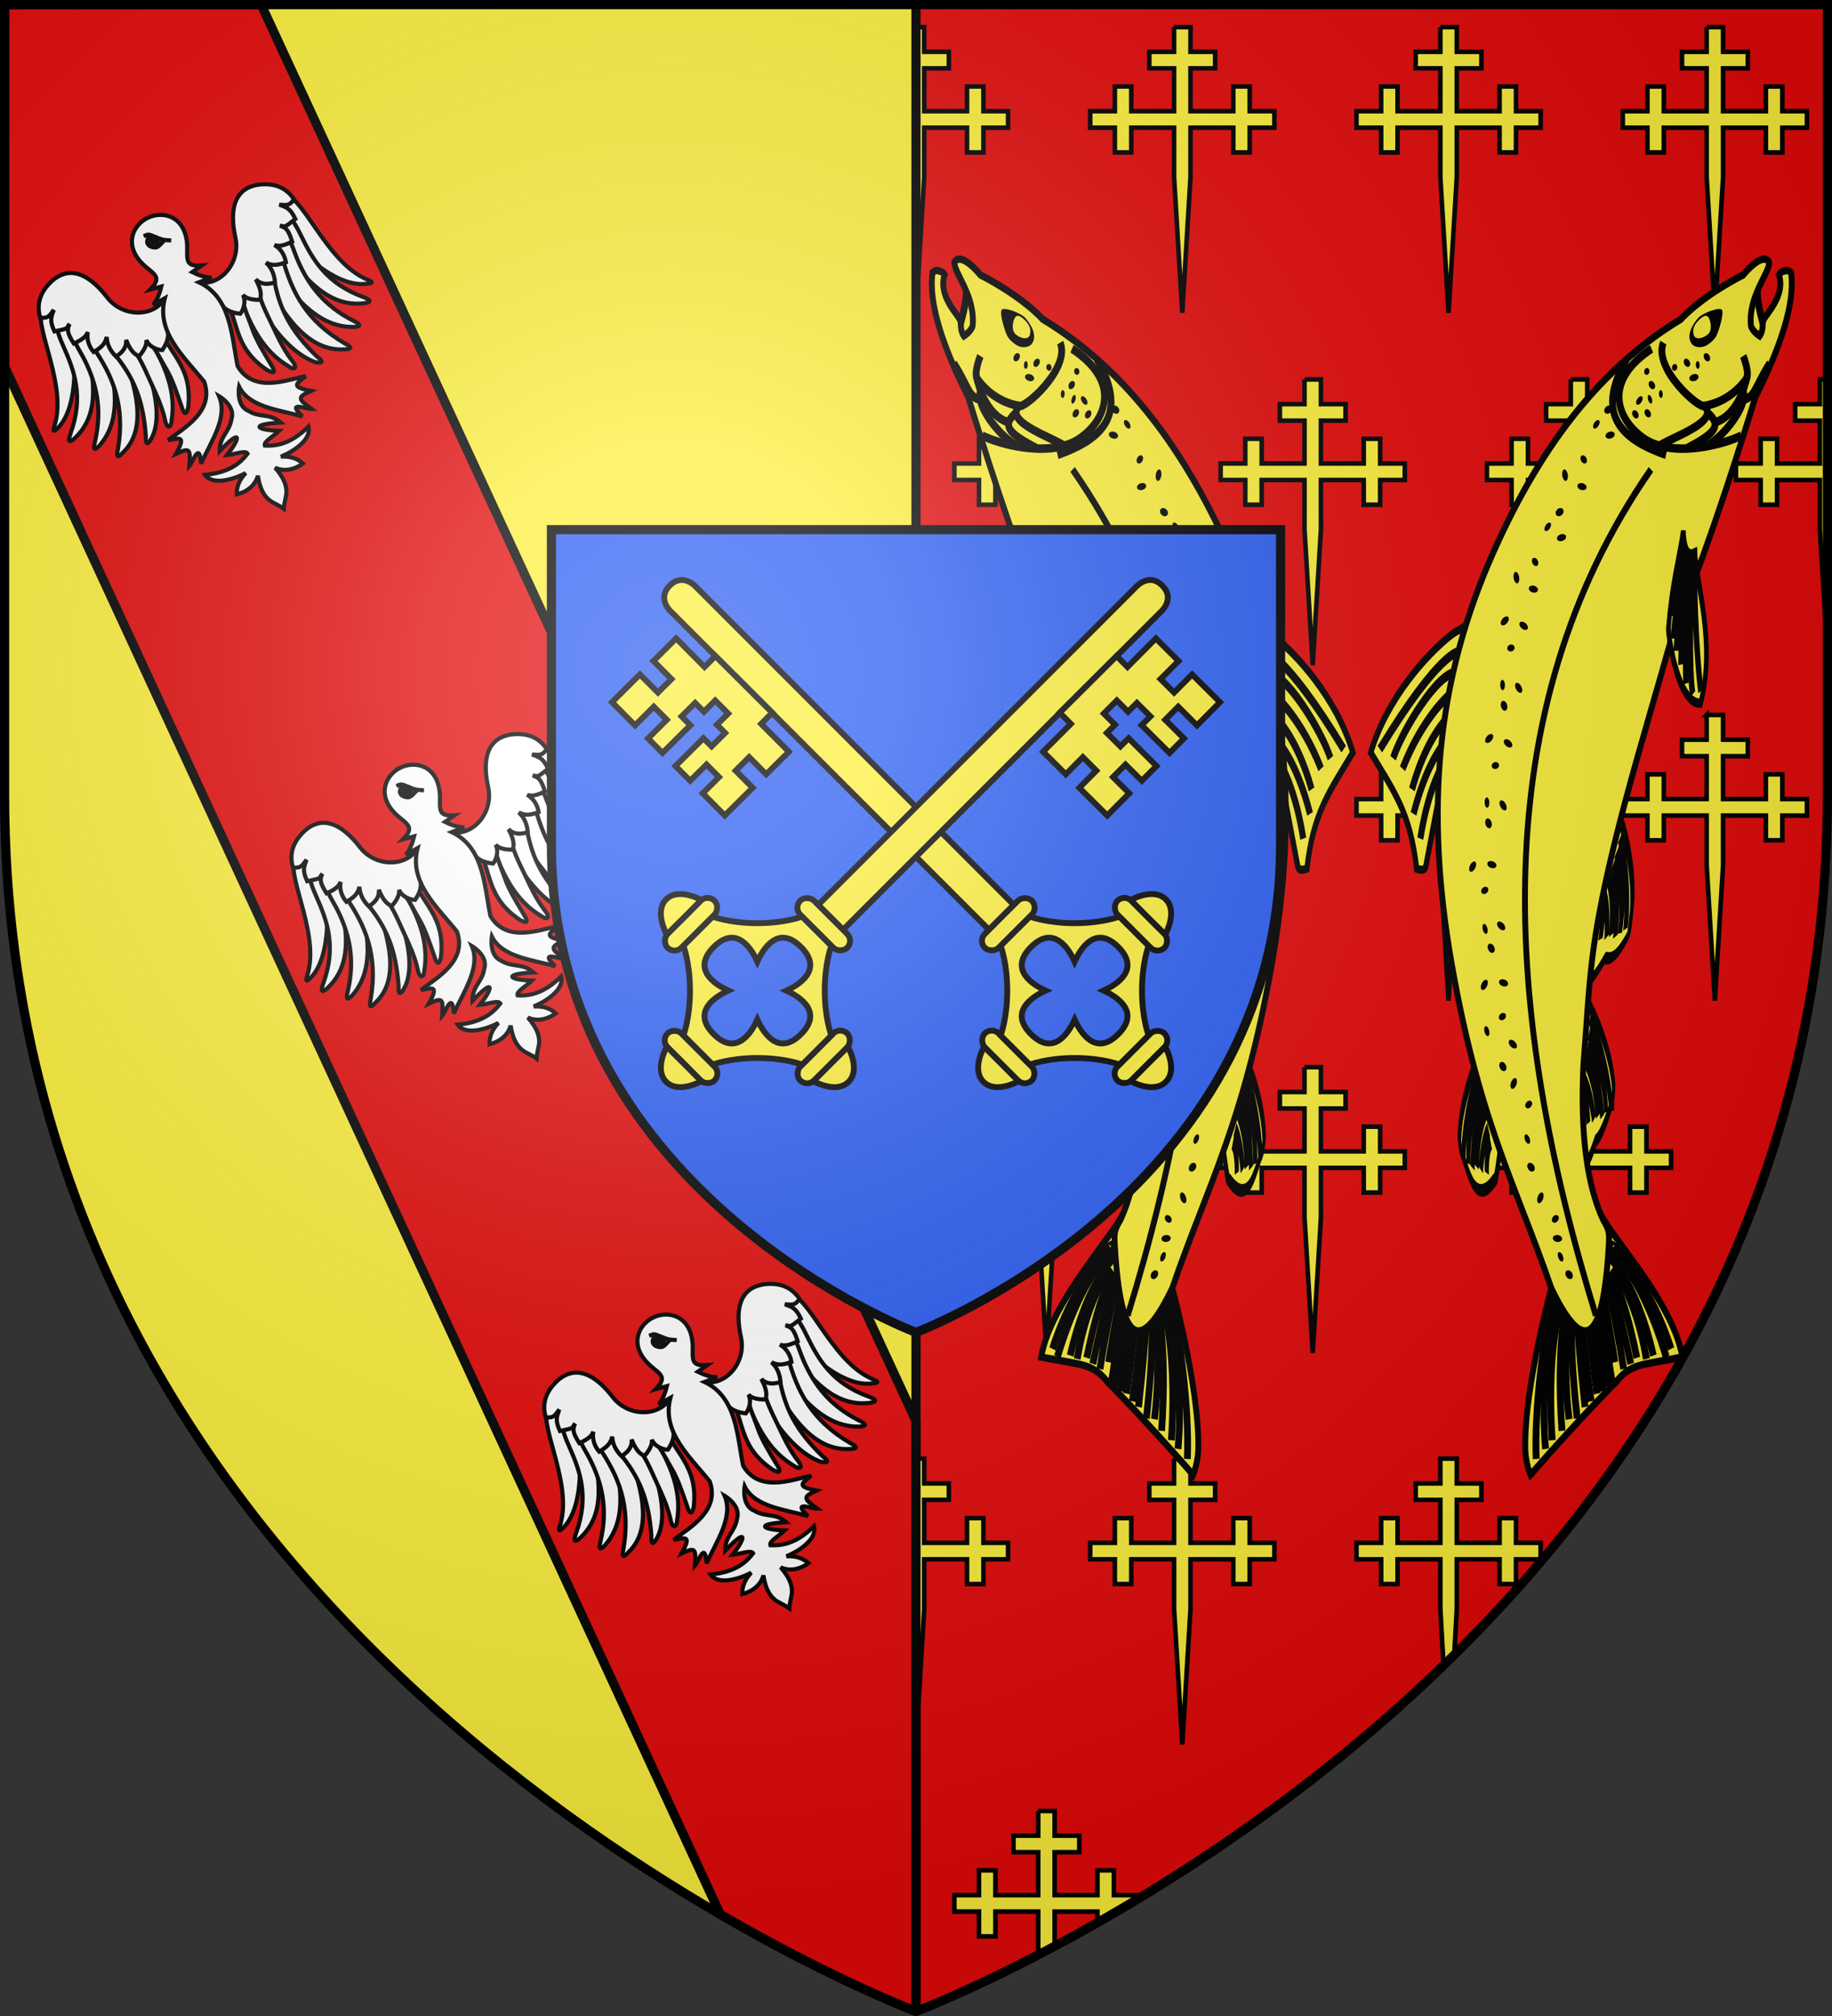 <svg xmlns="http://www.w3.org/2000/svg" xmlns:xlink="http://www.w3.org/1999/xlink" width="600" height="660" version="1.0"><rect width="100%" height="100%" fill="#333333" stroke="none"/><defs><radialGradient id="a" cx="-80" cy="-80" r="405" gradientUnits="userSpaceOnUse"><stop offset="0" style="stop-color:#fff;stop-opacity:.31"/><stop offset=".19" style="stop-color:#fff;stop-opacity:.25"/><stop offset=".6" style="stop-color:#6b6b6b;stop-opacity:.125"/><stop offset="1" style="stop-color:#000;stop-opacity:.125"/></radialGradient><path id="b" d="M-298.5-298.5h597V-40C298.5 246.31 0 358.5 0 358.5S-298.5 246.31-298.5-40v-258.5z"/></defs><g transform="translate(300 300)"><use xlink:href="#b" width="600" height="660" style="fill:#e20909"/><path d="M-298.5-298.5H0v657S-298.5 246.31-298.5-40v-258.5z" style="fill:#fcef3c"/><path d="M-298.5-298.5v118.469L-64.094 326.75C-26.689 348.458 0 358.5 0 358.5V165.187L-214.469-298.5H-298.5z" style="fill:#e20909;fill-opacity:1;fill-rule:nonzero;stroke:#000;stroke-width:3;stroke-linecap:butt;stroke-linejoin:round;stroke-miterlimit:4;stroke-dasharray:none;stroke-dashoffset:0;stroke-opacity:1"/><path d="M0-291.125v93.531l2.69-44.344v-16.25h14.018v8.094h5.38v-8.094h8.069v-5.406h-8.07v-8.094h-5.379v8.094H2.69v-14.031h8.069v-5.406h-8.07v-8.094H0zm84.522 0v8.094H76.42v5.406h8.1v14.031H70.504v-8.094h-5.38v8.094h-8.068v5.406h8.069v8.094h5.38v-8.094h14.018v16.25l2.69 44.344 2.69-44.344v-16.25h14.018v8.094h5.38v-8.094h8.068v-5.406H109.3v-8.094h-5.38v8.094H89.902v-14.031h8.07v-5.406H89.9v-8.094h-5.38zm87.211 0v8.094h-8.07v5.406h8.07v14.031h-14.018v-8.094h-5.38v8.094h-8.069v5.406h8.07v8.094h5.379v-8.094h14.018v16.25l2.69 44.344 2.69-44.344v-16.25h14.018v8.094h5.38v-8.094h8.069v-5.406h-8.07v-8.094h-5.379v8.094h-14.018v-14.031h8.069v-5.406h-8.07v-8.094h-5.379zm87.212 0v8.094h-8.07v5.406h8.07v14.031h-14.019v-8.094h-5.38v8.094h-8.068v5.406h8.069v8.094h5.38v-8.094h14.018v16.25l2.69 44.344 2.69-44.344v-16.25h14.018v8.094h5.38v-8.094h8.068v-5.406h-8.069v-8.094h-5.38v8.094h-14.018v-14.031h8.101v-5.406h-8.1v-8.094h-5.38zM40.03-175.781v8.094h-8.101v5.406h8.1v14.031H26.013v-8.094h-5.38v8.094h-8.07v5.406h8.07v8.094h5.38v-8.094H40.03v16.25l2.69 44.344 2.69-44.344v-16.25h14.018v8.094h5.38v-8.094h8.069v-5.406h-8.07v-8.094h-5.38v8.094H45.41v-14.031h8.07v-5.406h-8.07v-8.094h-5.38zm87.211 0v8.094h-8.069v5.406h8.07v14.031h-14.019v-8.094h-5.38v8.094h-8.069v5.406h8.07v8.094h5.38l-.001-8.094h14.018v16.25l2.69 44.344 2.69-44.344v-16.25h14.018v8.094h5.38v-8.094h8.07v-5.406h-8.07v-8.094h-5.38v8.094h-14.018v-14.031h8.07v-5.406h-8.07v-8.094h-5.38zm87.212 0v8.094h-8.07v5.406h8.07v14.031h-14.018v-8.094h-5.38v8.094h-8.07v5.406h8.07v8.094h5.38v-8.094h14.018v16.25l2.69 44.344 2.69-44.344v-16.25h14.018v8.094h5.38v-8.094h8.069v-5.406h-8.07v-8.094h-5.38v8.094h-14.018v-14.031h8.07v-5.406h-8.07v-8.094h-5.38zm81.579 0v8.094h-8.101v5.406h8.1v14.031h-14.018v-8.094h-5.38v8.094h-8.1v5.406h8.1v8.094h5.38v-8.094h14.019v16.25l2.468 40.688v-89.875h-2.468zM0-65.937v93.53L2.69-16.75V-33h14.018v8.094h5.38V-33h8.069v-5.406h-8.07V-46.5h-5.379v8.094H2.69v-14.032h8.069v-5.406h-8.07v-8.093H0zm84.522 0v8.093H76.42v5.407h8.1v14.03H70.504V-46.5h-5.38v8.094h-8.068V-33h8.069v8.094h5.38V-33h14.018v16.25l2.69 44.344 2.69-44.344V-33h14.018v8.094h5.38V-33h8.068v-5.406H109.3V-46.5h-5.38v8.094H89.902v-14.032h8.07v-5.406H89.9v-8.093h-5.38zm87.211 0v8.093h-8.07v5.407h8.07v14.03h-14.018V-46.5h-5.38v8.094h-8.069V-33h8.07v8.094h5.379V-33h14.018v16.25l2.69 44.344 2.69-44.344V-33h14.018v8.094h5.38V-33h8.069v-5.406h-8.07V-46.5h-5.379v8.094h-14.018v-14.032h8.069v-5.406h-8.07v-8.093h-5.379zm87.212 0v8.093h-8.07v5.407h8.07v14.03h-14.019V-46.5h-5.38v8.094h-8.068V-33h8.069v8.094h5.38V-33h14.018v16.25l2.69 44.344 2.69-44.344V-33h14.018v8.094h5.38V-33h8.068v-5.406h-8.069V-46.5h-5.38v8.094h-14.018v-14.032h8.101v-5.406h-8.1v-8.093h-5.38zM40.03 49.374V57.5h-8.101v5.406h8.1v14.032H26.013v-8.094h-5.38v8.094h-8.07v5.406h8.07v8.094h5.38v-8.094H40.03v16.25l2.69 44.344 2.69-44.344v-16.25h14.018v8.094h5.38v-8.094h8.069v-5.406h-8.07v-8.094h-5.38v8.094H45.41V62.906h8.07V57.5h-8.07v-8.125h-5.38zm87.211 0V57.5h-8.069v5.406h8.07v14.032h-14.019v-8.094h-5.38v8.094h-8.069v5.406h8.07v8.094h5.38l-.001-8.094h14.018v16.25l2.69 44.344 2.69-44.344v-16.25h14.018v8.094h5.38v-8.094h8.07v-5.406h-8.07v-8.094h-5.38v8.094h-14.018V62.906h8.07V57.5h-8.07v-8.125h-5.38zm87.212 0V57.5h-8.07v5.406h8.07v14.032h-14.018v-8.094h-5.38v8.094h-8.07v5.406h8.07v8.094h5.38v-8.094h14.018v16.25l2.69 44.344 2.69-44.344v-16.25h14.018v8.094h5.38v-8.094h8.069v-5.406h-8.07v-8.094h-5.38v8.094h-14.018V62.906h8.07V57.5h-8.07v-8.125h-5.38zM0 177.531v93.563l2.69-44.344V210.5h14.018v8.094h5.38V210.5h8.069v-5.406h-8.07V197h-5.379v8.094H2.69V191.03h8.069v-5.375h-8.07v-8.125H0zm84.522 0v8.125H76.42v5.375h8.1v14.063H70.504V197h-5.38v8.094h-8.068v5.406h8.069v8.094h5.38V210.5h14.018v16.25l2.69 44.344 2.69-44.344V210.5h14.018v8.094h5.38V210.5h8.068v-5.406H109.3V197h-5.38v8.094H89.902V191.03h8.07v-5.375H89.9v-8.125h-5.38zm87.211 0v8.125h-8.07v5.375h8.07v14.063h-14.018V197h-5.38v8.094h-8.069v5.406h8.07v8.094h5.379V210.5h14.018v16.25l1.044 18.49c1.174-1.13 2.344-2.46 3.513-3.61l.823-14.88V210.5h14.018v8.094h5.38V210.5h7.658c.135-.158.276-.31.41-.469v-4.937h-8.068V197h-5.38v8.094h-14.018V191.03h8.069v-5.375h-8.07v-8.125h-5.379zM40.03 292.875v8.094h-8.101v5.406h8.1v14.063H26.013v-8.125h-5.38v8.125h-8.07v5.375h8.07v8.125h5.38v-8.125H40.03v14.468c1.748-.91 3.554-1.838 5.38-2.812v-11.656h14.018v3.937c4.035-2.294 10.165-6.747 14.436-9.313h-9.057v-8.125h-5.38v8.125H45.41v-14.062h8.07v-5.406h-8.07v-8.094h-5.38z" style="fill:#fcef3c;fill-opacity:1;stroke:#000;stroke-width:1.5;stroke-miterlimit:4;stroke-dasharray:none;stroke-opacity:1;display:inline"/></g><g transform="translate(300 300)"><path d="M0 358.5v-657" style="fill:none;fill-opacity:1;fill-rule:nonzero;stroke:#000;stroke-width:3;stroke-linecap:butt;stroke-linejoin:round;stroke-miterlimit:4;stroke-dasharray:none;stroke-dashoffset:0;stroke-opacity:1"/><g id="c"><path d="M-221.752-93.805c-6.114 3.637-3.768 27.309-13.276 39.63-1.318 1.79-4.062 4.068-.377 2.705 12.146-4.453 22.032-31.283 20.679-44.404-1.053 0-2.983-.072-4.045.001-1.76.69-1.222 1.379-2.981 2.068z" style="fill:#fff;fill-opacity:1;fill-rule:evenodd;stroke:#000;stroke-width:1.5;stroke-linecap:butt;stroke-linejoin:miter;stroke-miterlimit:4;stroke-dasharray:none;stroke-opacity:1" transform="rotate(-25 -55.328 -43.93) scale(.9)"/><path d="M-219.479-86.898c-1.47 2.547-1.576 6.603-1.632 9.583-.18 9.61-.922 19.47-11.03 29.627-2.35 2.378-1.957 3.022.76 2.188 16.212-5.455 15.988-25.857 21.166-37.27-.39-2.436-.165-4.802-1.744-6.343-1.047.115-2.09.11-3.139.298-1.674.877-2.707 1.04-4.38 1.917z" style="fill:#fff;fill-opacity:1;fill-rule:evenodd;stroke:#000;stroke-width:1.5;stroke-linecap:butt;stroke-linejoin:miter;stroke-miterlimit:4;stroke-dasharray:none;stroke-opacity:1" transform="rotate(-25 -55.328 -43.93) scale(.9)"/><path d="M-216.384-80.929c-.631 4.432.105 7.914.18 11.559.188 9.297-1.586 18.482-9.07 28.046-2.074 2.494-1.641 3.084.916 2.051 14.768-6.568 16.21-27.267 18.159-38.725-.58-2.323-1.606-4.54-3.26-5.899-1.002.199-2.013.28-3.01.55-1.546.986-2.37 1.431-3.915 2.418z" style="fill:#fff;fill-opacity:1;fill-rule:evenodd;stroke:#000;stroke-width:1.5;stroke-linecap:butt;stroke-linejoin:miter;stroke-miterlimit:4;stroke-dasharray:none;stroke-opacity:1" transform="rotate(-25 -55.328 -43.93) scale(.9)"/><path d="M-211.523-73c2.195 13.093 1.73 24.49-7.39 37.763-1.956 2.48-1.52 3.043.942 1.974 14.574-4.774 14.612-26.487 16.22-37.687-.623-2.247-.775-4.378-2.419-5.658-.97.218-1.951.322-2.915.61L-211.523-73z" style="fill:#fff;fill-opacity:1;fill-rule:evenodd;stroke:#000;stroke-width:1.5;stroke-linecap:butt;stroke-linejoin:miter;stroke-miterlimit:4;stroke-dasharray:none;stroke-opacity:1" transform="rotate(-25 -55.328 -43.93) scale(.9)"/><path d="M-205.626-67.753c3.003 11.114 2.628 20.214-2.106 32.532-1.461 2.8-.928 3.272 1.293 1.764 8.283-5.777 10.623-23.694 9.522-34.48-.794-3.026-1.865-3.524-4.686-4.73-.913.394-1.857.679-2.751 1.14-1.098 1.593-1.783 1.305-1.272 3.774z" style="fill:#fff;fill-opacity:1;fill-rule:evenodd;stroke:#000;stroke-width:1.5;stroke-linecap:butt;stroke-linejoin:miter;stroke-miterlimit:4;stroke-dasharray:none;stroke-opacity:1" transform="rotate(-25 -55.328 -43.93) scale(.9)"/><path d="M-199.127-67.898c1.72 5.148 1.32 10.462 1.305 16.21-.011 4.262.005 8.76-.98 13.607-1.164 4.467 1.016 3.706 1.957 1.689 6.022-8.788 6.292-19.144 5.27-30.2-.066-1.571.944-3.418-3.626-6.314-3.547.933-4.986 1.82-3.926 5.008z" style="fill:#fff;fill-opacity:1;fill-rule:evenodd;stroke:#000;stroke-width:1.5;stroke-linecap:butt;stroke-linejoin:miter;stroke-miterlimit:4;stroke-dasharray:none;stroke-opacity:1" transform="rotate(-25 -55.328 -43.93) scale(.9)"/><path d="M-193.119-68.106c2.146 4.239 1.91 8.554 2.458 14.057.422 4.24-.188 9.256-.676 14.178-.703 4.562.842 3.303 2.119 1.48 7.969-13.269 1.22-20.893 2.932-31.74-.876-1.988-1.582-4.654-5.832-1.425l-1 3.45z" style="fill:#fff;fill-opacity:1;fill-rule:evenodd;stroke:#000;stroke-width:1.5;stroke-linecap:butt;stroke-linejoin:miter;stroke-miterlimit:4;stroke-dasharray:none;stroke-opacity:1" transform="rotate(-25 -55.328 -43.93) scale(.9)"/><path d="M-176.759-81.782c-5.5 10.407-19.93 5.775-22.388-5.088-3.592-15.87-11.696-15.53-16.814-13.544-4.39 1.703-7.581 4.686-8.396 9.847 2.75 1.816 3.743.467 5.643-.401-1.517 1.71-3.03 2.276-3.07 7.154 5.688 1.344 4.138.878 6.13-.127-1.634 1.507-2.21 2.323-1.597 7.104 4.223.075 5.462-.72 6.386-1.646-1.645 2.368-1.797 5.104-1.15 7.494 3.34-.275 5.087-.96 6.634-2.952-.975 2.303-1.038 4.86.05 7.899 2.77-.396 4.898-1.317 5.897-3.947-.197 3.446.191 5.723 1.742 7.38 2.003-.879 4.34-2.3 4.906-4.267-.218 2.634 2.217 5.162 3.73 5.83 1.951-1.184 4.17-2.948 4.773-5.6 4.143-4.538 3.165-4.533 11.16-2.905-.667-3.601-1.982-9.229-3.636-12.231zM-125.06-93.805c6.114 3.637 3.769 27.309 13.276 39.63 1.319 1.79 4.062 4.068.378 2.705-13.168-3.943-22.033-31.283-20.68-44.404 1.054 0 2.983-.072 4.046.001 1.76.69 1.22 1.379 2.98 2.068z" style="fill:#fff;fill-opacity:1;fill-rule:evenodd;stroke:#000;stroke-width:1.5;stroke-linecap:butt;stroke-linejoin:miter;stroke-miterlimit:4;stroke-dasharray:none;stroke-opacity:1" transform="rotate(-25 -55.328 -43.93) scale(.9)"/><path d="M-127.333-86.898c1.47 2.547 1.576 6.603 1.632 9.583.18 9.61.922 19.47 11.03 29.627 2.35 2.378 1.957 3.022-.76 2.188-16.212-5.455-15.988-25.857-21.165-37.27.39-2.436.164-4.802 1.743-6.343 1.047.115 2.091.11 3.14.298 1.673.877 2.706 1.04 4.38 1.917z" style="fill:#fff;fill-opacity:1;fill-rule:evenodd;stroke:#000;stroke-width:1.5;stroke-linecap:butt;stroke-linejoin:miter;stroke-miterlimit:4;stroke-dasharray:none;stroke-opacity:1" transform="rotate(-25 -55.328 -43.93) scale(.9)"/><path d="M-130.428-80.929c.632 4.432-.105 7.914-.179 11.559-.189 9.297 1.585 18.482 9.07 28.046 2.074 2.494 1.64 3.084-.916 2.051-14.77-6.568-16.21-27.267-18.16-38.725.58-2.323 1.606-4.54 3.26-5.899 1.003.199 2.013.28 3.01.55 1.546.986 2.37 1.431 3.915 2.418z" style="fill:#fff;fill-opacity:1;fill-rule:evenodd;stroke:#000;stroke-width:1.5;stroke-linecap:butt;stroke-linejoin:miter;stroke-miterlimit:4;stroke-dasharray:none;stroke-opacity:1" transform="rotate(-25 -55.328 -43.93) scale(.9)"/><path d="M-135.289-73c-2.195 13.093-1.73 24.49 7.391 37.763 1.956 2.48 1.52 3.043-.943 1.974-14.83-5.795-14.612-26.487-16.22-37.687.623-2.247.775-4.378 2.42-5.658.97.218 1.95.322 2.915.61L-135.29-73z" style="fill:#fff;fill-opacity:1;fill-rule:evenodd;stroke:#000;stroke-width:1.5;stroke-linecap:butt;stroke-linejoin:miter;stroke-miterlimit:4;stroke-dasharray:none;stroke-opacity:1" transform="rotate(-25 -55.328 -43.93) scale(.9)"/><path d="M-141.186-67.753c-3.002 11.114-2.627 20.214 2.106 32.532 1.461 2.8.928 3.272-1.293 1.764-7.772-7.564-10.623-23.694-9.521-34.48.794-3.026 1.864-3.524 4.685-4.73.913.394 1.858.679 2.751 1.14 1.099 1.593 1.784 1.305 1.272 3.774z" style="fill:#fff;fill-opacity:1;fill-rule:evenodd;stroke:#000;stroke-width:1.5;stroke-linecap:butt;stroke-linejoin:miter;stroke-miterlimit:4;stroke-dasharray:none;stroke-opacity:1" transform="rotate(-25 -55.328 -43.93) scale(.9)"/><path d="M-147.685-67.898c-1.72 5.148-1.32 10.462-1.304 16.21.01 4.262-.006 8.76.98 13.607 1.163 4.467-1.017 3.706-1.957 1.689-6.023-8.788-6.293-19.144-5.27-30.2.065-1.571-.945-3.418 3.625-6.314 3.547.933 4.986 1.82 3.926 5.008z" style="fill:#fff;fill-opacity:1;fill-rule:evenodd;stroke:#000;stroke-width:1.5;stroke-linecap:butt;stroke-linejoin:miter;stroke-miterlimit:4;stroke-dasharray:none;stroke-opacity:1" transform="rotate(-25 -55.328 -43.93) scale(.9)"/><path d="M-153.693-68.106c-2.145 4.239-1.91 8.554-2.457 14.057-.422 4.24.187 9.256.675 14.178.703 4.562-.841 3.303-2.118 1.48-7.97-13.269-1.222-20.893-2.933-31.74.877-1.988 1.582-4.654 5.832-1.425l1 3.45z" style="fill:#fff;fill-opacity:1;fill-rule:evenodd;stroke:#000;stroke-width:1.5;stroke-linecap:butt;stroke-linejoin:miter;stroke-miterlimit:4;stroke-dasharray:none;stroke-opacity:1" transform="rotate(-25 -55.328 -43.93) scale(.9)"/><path d="M-170.053-81.782c5.5 10.407 19.93 5.775 22.389-5.088 3.591-15.87 11.695-15.53 16.813-13.544 4.39 1.703 7.582 4.686 8.396 9.847-2.75 1.816-3.742.467-5.643-.401 1.517 1.71 3.03 2.276 3.07 7.154-5.687 1.344-4.138.878-6.13-.127 1.635 1.507 2.21 2.323 1.597 7.104-4.223.075-5.462-.72-6.385-1.646 1.645 2.368 1.797 5.104 1.15 7.494-3.341-.275-5.088-.96-6.635-2.952.976 2.303 1.038 4.86-.05 7.899-2.77-.396-4.897-1.317-5.897-3.947.197 3.446-.191 5.723-1.742 7.38-2.002-.879-4.34-2.3-4.905-4.267.218 2.634-2.218 5.162-3.73 5.83-1.952-1.184-4.17-2.948-4.774-5.6-4.142-4.538-3.165-4.533-11.16-2.905.667-3.601 1.983-9.229 3.636-12.231z" style="fill:#fff;fill-opacity:1;fill-rule:evenodd;stroke:#000;stroke-width:1.5;stroke-linecap:butt;stroke-linejoin:miter;stroke-miterlimit:4;stroke-dasharray:none;stroke-opacity:1" transform="rotate(-25 -55.328 -43.93) scale(.9)"/><path d="M-173.406-106.906c5.221-.002 10.637 3.885 9.788 10.899-.893 7.375-7.218 10.255.561 13.12l-4.144.725c1.112 1.389 3.214 3.765 5.573 4.769l-4.926-.374c8.145 9.86 2.705 22.045-.138 33.557 1.074 11.427 13.774 12.12 20.89 13.76-4.187 1.161-6.795 1.123-.493 5.715-5.614-.034-5.608.55-2.573 6.049-2.03-.901-7.13-6.707-4.198 1.06-6.462-5.712-16.08-11.044-16.307-19.532 0 0-4.046 5.767-.578 9.477 2.67 4.072 6.628 3.804 8.805 8.742-10.92-4.367-8.958-1.115-1.805 2.45-2.67.98-6.838 1.137-7 2.672 4.76 2.553 9.942 3.054 17.316.466-.89 4.876-9.08 5.916-13.71 5.666 2.635 1.03 4.996 2.72 6.226 5.666-3.799.721-7.495-.155-9.832-2.919 1.256 4.367 1.17 7.374-.046 9.842-.736 1.492-2.322 2.985-3.409 5.048-1.086-2.063-2.673-3.556-3.408-5.048-1.217-2.468-1.303-5.475-.047-9.842-2.336 2.764-6.033 3.64-9.832 2.92 1.23-2.947 3.592-4.638 6.227-5.667-4.63.25-12.821-.79-13.71-5.666 7.373 2.588 12.554 2.087 17.315-.466-.162-1.535-4.33-1.691-7-2.671 7.154-3.566 9.115-6.818-1.804-2.451 2.176-4.938 6.135-4.67 8.804-8.742 3.469-3.71-.577-9.477-.577-9.477-.227 8.488-9.846 13.82-16.308 19.532 2.933-7.767-2.168-1.961-4.198-1.06 3.036-5.5 3.041-6.083-2.572-6.05 6.301-4.591 3.693-4.553-.494-5.715 7.116-1.638 19.816-2.332 20.89-13.759-2.843-11.512-8.283-23.698-.137-33.557l-4.927.374c2.36-1.004 4.461-3.38 5.573-4.77l-4.144-.724c7.78-2.865 1.455-5.745.562-13.12-.85-7.014 4.566-10.901 9.787-10.9z" style="fill:#fff;fill-opacity:1;fill-rule:evenodd;stroke:#000;stroke-width:1.5;stroke-linecap:butt;stroke-linejoin:miter;stroke-miterlimit:4;stroke-dasharray:none;stroke-opacity:1" transform="rotate(-25 -55.328 -43.93) scale(.9)"/><path d="M-177.684-101.486c1.096.117 1.556-.12 2.486.743 1.68 1.841 2.818 3.158 4.003 3.838.748.43 1.322.742 1.903 1.085-.243-.132-1.38-.818-1.929-1.074-.953-.131-3.118 1.602-4.472.896-2.18-1.138-2.967-3.477.43-4.715-.039-.29-1.03-.748-2.421-.773z" style="fill:#fff;fill-opacity:1;fill-rule:evenodd;stroke:#000;stroke-width:1.5;stroke-linecap:butt;stroke-linejoin:miter;stroke-miterlimit:4;stroke-dasharray:none;stroke-opacity:1" transform="rotate(-25 -55.328 -43.93) scale(.9)"/><path d="M-175.48-97.227c-.754-.3-1.087-1.08-.745-1.74.343-.662 1.346-1.153 1.985-.654.612.478 1.078 1.092.744 1.741-.331.646-1.185.941-1.932.673" style="fill:#000;fill-opacity:1;fill-rule:evenodd;stroke:#000;stroke-width:1.5;stroke-linecap:round;stroke-linejoin:round;stroke-miterlimit:4;stroke-dasharray:none;stroke-dashoffset:0;stroke-opacity:1" transform="rotate(-25 -55.328 -43.93) scale(.9)"/></g><use xlink:href="#c" width="600" height="660" transform="translate(-82.784 -180)"/><use xlink:href="#c" width="600" height="660" transform="translate(82.784 180)"/><g id="d" style="display:inline"><g style="fill:none;stroke:#000;stroke-width:4.764;stroke-miterlimit:4;stroke-dasharray:none"><path d="M1292.388 486.118c9.806 2.25 35.702 5.554 47.707-1.144 1.23-1.2 6.98-3.997 6.78-5.227-2.387-14.618-11.345-18.437-12.543-19.778-3.499-14.988-8.208-15.325-8.208-15.325-2.63-1.43-3.38 7.816-18.706 11.131" style="fill:#fcef3c;fill-opacity:1;fill-rule:evenodd;stroke:#000;stroke-width:4.101;stroke-linecap:butt;stroke-linejoin:miter;stroke-miterlimit:4;stroke-dasharray:none;stroke-opacity:1" transform="matrix(-.093 .613 -.329 -.778 341.745 -446.425)"/><path d="M1303.342 480.416c26.991 1.912 34.93-6.883 34.93-6.883M1300.978 484.752c31.722 1.051 40.91-6.636 40.91-6.636M1304.937 475.943c17.969 2.552 30.507-6.121 30.507-6.121M1306.382 471.627c15.051 2.15 24.564-4.625 24.564-4.625M1308.722 466.067c10.752 1.623 18.94-2.522 18.94-2.522M1310.173 462.056c6.472 2.015 12.492-3.312 12.492-3.312M1311.444 456.67c4.005 1.146 8.218-2.614 8.218-2.614" style="fill:none;stroke:#000;stroke-width:4.764;stroke-linecap:butt;stroke-linejoin:miter;stroke-miterlimit:4;stroke-dasharray:none;stroke-opacity:1" transform="matrix(-.093 .613 -.329 -.778 341.745 -446.425)"/></g><g style="fill:none;stroke:#000;stroke-width:4.764;stroke-miterlimit:4;stroke-dasharray:none"><path d="M1292.388 486.118c9.806 2.25 35.702 5.554 47.707-1.144 1.23-1.2 2.132-3.624 1.931-4.854-2.386-14.618-6.496-18.81-7.694-20.151-3.499-14.988-8.208-15.325-8.208-15.325-2.63-1.43-3.38 7.816-18.706 11.131" style="fill:#fcef3c;fill-opacity:1;fill-rule:evenodd;stroke:#000;stroke-width:4.101;stroke-linecap:butt;stroke-linejoin:miter;stroke-miterlimit:4;stroke-dasharray:none;stroke-opacity:1" transform="matrix(-.196 .574 -.187 -.848 416.856 -302.51)"/><path d="M1303.342 480.416c26.991 1.912 34.93-6.883 34.93-6.883M1300.978 484.752c31.722 1.051 40.91-6.636 40.91-6.636M1304.937 475.943c17.969 2.552 30.507-6.121 30.507-6.121M1306.382 471.627c15.051 2.15 24.564-4.625 24.564-4.625M1308.722 466.067c10.752 1.623 18.94-2.522 18.94-2.522M1310.173 462.056c6.472 2.015 12.492-3.312 12.492-3.312M1311.444 456.67c4.005 1.146 8.218-2.614 8.218-2.614" style="fill:none;stroke:#000;stroke-width:4.764;stroke-linecap:butt;stroke-linejoin:miter;stroke-miterlimit:4;stroke-dasharray:none;stroke-opacity:1" transform="matrix(-.196 .574 -.187 -.848 416.856 -302.51)"/></g><g style="fill:none;stroke:#000;stroke-width:4.764;stroke-miterlimit:4;stroke-dasharray:none"><path d="M1292.388 486.118c9.806 2.25 35.702 5.554 47.707-1.144 1.23-1.2 2.132-3.624 1.931-4.854-2.29-6.224 3.784-19.554-24.65-28-2.629-1.43-2.747-.63-18.073 2.686" style="fill:#fcef3c;fill-opacity:1;fill-rule:evenodd;stroke:#000;stroke-width:4.101;stroke-linecap:butt;stroke-linejoin:miter;stroke-miterlimit:4;stroke-dasharray:none;stroke-opacity:1" transform="matrix(.164 .589 .234 -.83 -219.213 -314.235)"/><path d="M1303.342 480.416c26.991 1.912 34.93-6.883 34.93-6.883M1300.978 484.752c31.722 1.051 40.91-6.636 40.91-6.636M1304.937 475.943c17.969 2.552 30.507-6.121 30.507-6.121M1306.382 471.627c15.051 2.15 24.564-4.625 24.564-4.625M1308.722 466.067c10.752 1.623 18.94-2.522 18.94-2.522M1310.173 462.056c6.472 2.015 12.492-3.312 12.492-3.312" style="fill:none;stroke:#000;stroke-width:4.764;stroke-linecap:butt;stroke-linejoin:miter;stroke-miterlimit:4;stroke-dasharray:none;stroke-opacity:1" transform="matrix(.164 .589 .234 -.83 -219.213 -314.235)"/></g><g style="fill:none;stroke:#000;stroke-width:2.736;stroke-miterlimit:4;stroke-dasharray:none"><path d="M1174.897 511.353c-.597-1.116-4.159-8.384-5.009-11.032-3.477-10.832-7.743-32.576-1.887-49.602 14.945-.586 24.543.458 37.828-9.117.769.527 3.276 1.902 2.373 3.608l-15.64 29.553" style="fill:#fcef3c;fill-opacity:1;fill-rule:evenodd;stroke:#000;stroke-width:2.356;stroke-linecap:butt;stroke-linejoin:miter;stroke-miterlimit:4;stroke-dasharray:none;stroke-opacity:1" transform="matrix(-.52 .811 -.508 -.804 979.412 -638.506)"/><path d="M1175.8 499.619s-6.294-6.047-5.56-45.263M1179.078 494.48c-5.745-5.732-5.579-28.71-2.835-37.753M1181.151 486.66s-3.595-12.958.199-29.06M1185.84 483.826s-3.644-10.974 2.633-27.451M1189.836 477.763s-2.784-9.53 4.036-25.91M1193.316 473.864s-1.05-10.167 7.68-24.918" style="fill:none;stroke:#000;stroke-width:2.736;stroke-linecap:butt;stroke-linejoin:miter;stroke-miterlimit:4;stroke-dasharray:none;stroke-opacity:1" transform="matrix(-.52 .811 -.508 -.804 979.412 -638.506)"/></g><path d="M41.882 323.359c.946 1.537 1.095 6.078 1.116 7.565.01.744-.085 2.124.394 3.415.478 1.29 6.454.284 3.87-11.38" style="fill:#fcef3c;fill-opacity:1;fill-rule:evenodd;stroke:#000;stroke-width:2;stroke-linecap:butt;stroke-linejoin:miter;stroke-miterlimit:4;stroke-dasharray:none;stroke-opacity:1" transform="matrix(1.048 .477 -.381 1.31 95.696 -648.46)"/><g style="fill:none;stroke:#000;stroke-width:4.73;stroke-miterlimit:4;stroke-dasharray:none"><path d="M1314.395 380.968s7.612-60.491 23.812-91.237c3.66-6.945 9.577-11.238 9.577-11.238 5.334 14.158 20.615 51.525 30.455 72.51 3.44 10.494 9.266 14.854 17.958 20.858l17.2 11.88c-17.616 22.409-64.991 35.366-82.636 44.158l14.588-48.757-30.954 1.826z" style="fill:#fcef3c;fill-opacity:1;fill-rule:evenodd;stroke:#000;stroke-width:4.072;stroke-linecap:butt;stroke-linejoin:miter;stroke-miterlimit:4;stroke-dasharray:none;stroke-opacity:1" transform="matrix(-.423 .261 -.209 -.529 719.071 -21.613)"/><path d="M1315.876 379.884c6.894-30.604 17.782-66.935 31.577-91.734" style="fill:none;stroke:#000;stroke-width:4.73;stroke-linecap:butt;stroke-linejoin:miter;stroke-miterlimit:4;stroke-dasharray:none;stroke-opacity:1" transform="matrix(-.423 .261 -.209 -.529 719.071 -21.613)"/><path d="M1320.004 379.006s6.224-44.549 30.803-82.98" style="fill:none;stroke:#000;stroke-width:4.73;stroke-linecap:butt;stroke-linejoin:miter;stroke-miterlimit:4;stroke-dasharray:none;stroke-opacity:1" transform="matrix(-.423 .261 -.209 -.529 719.071 -21.613)"/><path d="M1324.407 378.537s-1.124-26.858 28.382-76.178M1330.845 380.386s2.782-16.169 32.122-59.437" style="fill:none;stroke:#000;stroke-width:4.73;stroke-linecap:butt;stroke-linejoin:miter;stroke-miterlimit:4;stroke-dasharray:none;stroke-opacity:1" transform="matrix(-.423 .261 -.209 -.529 719.071 -21.613)"/><path d="M1326.883 378.71s3.72-25.975 29.702-68.623" style="fill:none;stroke:#000;stroke-width:4.73;stroke-linecap:butt;stroke-linejoin:miter;stroke-miterlimit:4;stroke-dasharray:none;stroke-opacity:1" transform="matrix(-.423 .261 -.209 -.529 719.071 -21.613)"/><path d="M1329.277 380.16s7.16-31.37 28.903-62.11M1334.01 381.578s24.32-35.536 33.484-47.838M1333.074 380.891s2.677-8.606 32.017-51.874M1342.262 416.875c-6.726 4.11 29.538-3.506 62.052-32.522" style="fill:none;stroke:#000;stroke-width:4.73;stroke-linecap:butt;stroke-linejoin:miter;stroke-miterlimit:4;stroke-dasharray:none;stroke-opacity:1" transform="matrix(-.423 .261 -.209 -.529 719.071 -21.613)"/><path d="M1339.293 415.11c-.347.5 24.573.638 63.928-36.177M1347.847 404.194c2.498-3.713 10.147-2.974 37.353-34.809" style="fill:none;stroke:#000;stroke-width:4.73;stroke-linecap:butt;stroke-linejoin:miter;stroke-miterlimit:4;stroke-dasharray:none;stroke-opacity:1" transform="matrix(-.423 .261 -.209 -.529 719.071 -21.613)"/><path d="M1340.2 411.526s23.246-1.439 54.73-35.929" style="fill:none;stroke:#000;stroke-width:4.73;stroke-linecap:butt;stroke-linejoin:miter;stroke-miterlimit:4;stroke-dasharray:none;stroke-opacity:1" transform="matrix(-.423 .261 -.209 -.529 719.071 -21.613)"/><path d="M1347.929 406.415s20.669-5.534 43.512-34.642M1347.16 399.676s23.445-27.618 32.61-39.92M1347.6 401.028c.038-.071 6.416-3.276 35.31-36.515M1345.29 394.804s18.164-22.05 27.329-34.353M1337.614 384.123s22.51-32.456 31.676-44.758M1340.883 388.766s24.135-30.379 33.3-42.681M1338.938 385.882s24.27-31.166 33.436-43.468M1343.198 391.704s23.553-29.832 32.718-42.134" style="fill:none;stroke:#000;stroke-width:4.73;stroke-linecap:butt;stroke-linejoin:miter;stroke-miterlimit:4;stroke-dasharray:none;stroke-opacity:1" transform="matrix(-.423 .261 -.209 -.529 719.071 -21.613)"/><path d="M1312.538 406.777c.6-.566 1.433-.66 1.859-.21.426.45.284 1.273-.317 1.84-.6.565-1.433.66-1.858.21-.426-.45-.284-1.274.316-1.84z" style="fill:none;stroke:#000;stroke-width:4.73;stroke-miterlimit:4;stroke-dasharray:none" transform="matrix(-.423 .261 -.209 -.529 719.071 -21.613)"/><path d="M1315.257 400.1c1.083-.707 2.042.286 2.14 2.216.098 1.93-.702 4.072-1.786 4.779-1.083.707-2.042-.286-2.14-2.216-.098-1.93.702-4.072 1.786-4.779z" style="fill:none;stroke:#000;stroke-width:4.73;stroke-miterlimit:4;stroke-dasharray:none" transform="matrix(-.423 .261 -.209 -.529 719.071 -21.613)"/></g><path d="M93.118 390.95c16.645 20.37 36.246 42.233 47.506 62.367 4.148 7.448 7.477 15.277 11.51 23.579 6.336 14.737 8.617 26.727 6.918 36.019-.828 2.735-.696 3.533.374 5.937 10.059 22.59 16.083 21.266 19.413 3.967 1.453-26.126 6.83-44.705 1.022-84.799-5.473-36.462-19.757-63.267-46.533-85.54-23.045-19.326-45.363-28.162-67.934-30.491-8.707-3.229-20.773-3.506-20.773-3.506s-7.159-3.391-8.226-.246c.637 2.464 8.482 5.292 10.12 12.174.18 1.308-1.567 3.184-1.567 3.184-1.628-.84-1.655-2.553-2.379-3.158-1.455-1.216-7.989-3.137-7.864-8.415-.846-.562-1.74-.268-1.74-.268-1.107-.13-1.783 1.007-1.783 1.007 1.346 7.441 9.364 15.771 19.782 23.833 14.86 17.042 29.052 32.376 42.154 44.357z" style="fill:#fcef3c;stroke:#000;stroke-width:1.722;stroke-linecap:butt;stroke-linejoin:miter;stroke-miterlimit:4;stroke-dasharray:none;stroke-opacity:1" transform="matrix(1.048 .477 -.381 1.31 95.696 -648.46)"/><g style="fill:none;stroke:#000;stroke-width:3.711;stroke-miterlimit:4;stroke-dasharray:none"><path d="M1149.322 643.414c5.783-8.67.11-10.723-1.095-11.457 5.796-8.02 8.677-34.704 29.45-43.687 11.257 10.605 1.849 32.992-.043 35.845-11.687 10.758-20.516 13.837-28.312 19.3z" style="fill:#fcef3c;stroke:#000;stroke-width:3.195;stroke-linecap:butt;stroke-linejoin:miter;stroke-miterlimit:4;stroke-dasharray:none;stroke-opacity:1" transform="matrix(.374 .671 .295 -.678 -578.954 -461.146)"/><path d="M1149.591 632.694c28.52-30.566 29.977-38.175 29.977-38.175M1151.003 633.812s18.085-16.58 29.702-33.045M1151.568 635.255s20.81-18.165 27.45-26.95M1151.764 637.395s17.138-10.282 25.555-18.26M1151.517 636.558s21.309-16.185 26.932-22.193M1151.87 638.848s14.518-7.243 21.297-12.892M1148.66 632.1c20.487-26.424 26.251-40.705 26.251-40.705" style="fill:none;stroke:#000;stroke-width:3.711;stroke-linecap:butt;stroke-linejoin:miter;stroke-miterlimit:4;stroke-dasharray:none;stroke-opacity:1" transform="matrix(.374 .671 .295 -.678 -578.954 -461.146)"/></g><path d="M75.798 325.552c15.767 2.202 15.426 11.671 9.557 18.785-6.172 7.48-21.872 9.594-27.378 9.412" style="fill:none;stroke:#000;stroke-width:2;stroke-linecap:butt;stroke-linejoin:miter;stroke-miterlimit:4;stroke-dasharray:none;stroke-opacity:1" transform="matrix(1.048 .477 -.381 1.31 95.696 -648.46)"/><path d="M72.043 325.39c4.978 4.692-4.691 18.446-6.28 18.09 0 0-7.039 1.9-13.656-1.748-1.554-.856-1.026-5.366-1.026-5.366" style="fill:none;stroke:#000;stroke-width:2;stroke-linecap:butt;stroke-linejoin:miter;stroke-miterlimit:4;stroke-dasharray:none;stroke-opacity:1" transform="matrix(1.048 .477 -.381 1.31 95.696 -648.46)"/><path d="M81.118 347.71c-4.719-.525-18.24.742-15.3-4.257" style="fill:none;stroke:#000;stroke-width:2;stroke-linecap:butt;stroke-linejoin:miter;stroke-miterlimit:4;stroke-dasharray:none;stroke-opacity:1" transform="matrix(1.048 .477 -.381 1.31 95.696 -648.46)"/><path d="M73.904 351.051c-8.928-.39-11.547-1.537-8.306-5.872" style="fill:none;stroke:#000;stroke-width:2;stroke-linecap:butt;stroke-linejoin:miter;stroke-miterlimit:4;stroke-dasharray:none;stroke-opacity:1" transform="matrix(1.048 .477 -.381 1.31 95.696 -648.46)"/><path d="M53.912 343.978c-.32 4.507 11.667 9.048 15.162 8.462" style="fill:none;stroke:#000;stroke-width:2;stroke-linecap:butt;stroke-linejoin:miter;stroke-miterlimit:4;stroke-dasharray:none;stroke-opacity:1" transform="matrix(1.048 .477 -.381 1.31 95.696 -648.46)"/><path d="M51.664 341.334c4.03 5.58 9.045 7.394 12.54 6.809M44.334 340.656c6.008 3.636 6.711 5.979 10.206 5.393M80.317 350.43c10.042-7.255 17.235-15.683 3.15-25.098" style="fill:none;stroke:#000;stroke-width:2;stroke-linecap:butt;stroke-linejoin:miter;stroke-miterlimit:4;stroke-dasharray:none;stroke-opacity:1" transform="matrix(1.048 .477 -.381 1.31 95.696 -648.46)"/><path d="M93.856 334.738c-.04.5-.615.862-1.281.808-.667-.054-1.175-.504-1.135-1.004.04-.5.615-.862 1.282-.808.667.054 1.175.504 1.134 1.004zM98.17 337.259c-.19.336-.824.353-1.414.039-.59-.315-.914-.843-.723-1.179.19-.336.824-.353 1.414-.039.59.315.914.843.724 1.179zM95.52 340.332c.001.453-.606.877-1.356.946-.75.07-1.36-.242-1.361-.695-.002-.453.605-.877 1.355-.946.75-.07 1.36.242 1.362.695zM103.9 342.196c.388.232.479.852.203 1.384-.275.532-.814.775-1.202.543-.388-.232-.48-.851-.204-1.383s.815-.776 1.203-.544zM107.27 348.366c.172.42-.232 1.04-.901 1.386-.67.345-1.351.285-1.523-.134-.171-.42.233-1.04.902-1.386.67-.345 1.352-.285 1.523.134zM109.561 343.415c-.435.126-.672.828-.529 1.567.144.74.614 1.237 1.05 1.112.435-.125.671-.827.528-1.566-.144-.74-.614-1.238-1.049-1.113zM82.524 338.464c.388.231.48.851.204 1.383s-.814.776-1.202.544c-.388-.232-.48-.852-.204-1.384.276-.532.814-.775 1.202-.543zM84.378 336.321c-.19.337-.825.354-1.415.04-.59-.315-.914-.843-.723-1.18.19-.335.824-.353 1.414-.038.59.314.915.842.724 1.178zM79.12 332.639c.389.231.48.851.204 1.383-.275.532-.814.776-1.202.544-.388-.232-.48-.852-.204-1.384.276-.532.815-.775 1.203-.543zM76.64 335.595c-.303.067-.447.518-.32 1.006.128.49.478.832.783.765.304-.067.448-.518.32-1.007-.127-.489-.478-.831-.782-.764zM80.185 335.508c-.31.128-.52.701-.468 1.28.052.578.345.944.655.816.31-.128.519-.701.467-1.28-.051-.578-.345-.944-.654-.816zM86.02 337.447c.388.232.48.852.204 1.384-.276.532-.814.775-1.202.543-.388-.231-.48-.851-.204-1.383s.814-.776 1.202-.544zM79.287 329.422c.394.221.553.7.357 1.068-.197.369-.675.489-1.068.267-.394-.22-.553-.7-.357-1.068.197-.368.675-.488 1.068-.267zM71.281 331.323c.393.22.553.7.357 1.068-.197.369-.676.488-1.069.267-.393-.221-.553-.7-.356-1.068.196-.369.675-.488 1.068-.267zM61.707 332.032c.388.232.48.852.204 1.384-.276.531-.814.775-1.202.543-.388-.232-.48-.852-.204-1.384.276-.532.814-.775 1.202-.543zM67.759 336.063c.001.453-.606.876-1.356.946-.75.069-1.36-.243-1.361-.696-.002-.453.606-.877 1.355-.946.75-.069 1.36.243 1.362.696zM64.125 332.893c-.304.067-.448.518-.32 1.007.128.488.478.83.782.764.305-.067.448-.518.32-1.007-.127-.489-.477-.831-.782-.764zM67.653 331.25c.388.232.48.852.204 1.384-.276.532-.814.776-1.202.544-.388-.232-.48-.852-.204-1.384.276-.532.814-.775 1.202-.544z" style="fill:#000;fill-opacity:1;stroke:none;stroke-width:2;stroke-miterlimit:4;stroke-dasharray:none" transform="matrix(1.048 .477 -.381 1.31 95.696 -648.46)"/><path d="M53.232 324.12c-.088 1.334 2.986 4.723 3.851 5.249.866.526 1.651.743 2.975.945 1.734.265 3.773-.652 4.254-1.806.709-1.7-.352-3.535-3.806-5.038-1.64-.714-7.21-.343-7.274.65z" style="fill:#000;fill-opacity:1;fill-rule:evenodd;stroke:none;stroke-width:2;stroke-miterlimit:4;stroke-dasharray:none" transform="matrix(1.048 .477 -.381 1.31 95.696 -648.46)"/><path d="M60.094 323.868c-1.41-.397-2.278-.309-2.554.582-.276.89-.081 3.008 1.37 3.52 1.453.514 4.197.254 4.142-1.289-.04-1.124-.636-2.153-2.958-2.812z" style="fill:#fcef3c;fill-opacity:1;fill-rule:evenodd;stroke:none;stroke-width:2;stroke-miterlimit:4;stroke-dasharray:none" transform="matrix(1.048 .477 -.381 1.31 95.696 -648.46)"/><path d="M115.497 352.474c-.04.5-.615.862-1.282.808-.666-.054-1.175-.504-1.134-1.004.04-.5.615-.862 1.282-.808.666.054 1.175.504 1.134 1.004zM119.811 354.995c-.19.336-.824.353-1.414.039-.59-.315-.914-.843-.724-1.179.191-.336.825-.353 1.415-.039.59.315.914.843.723 1.179zM117.16 358.068c.002.453-.605.877-1.355.946-.75.07-1.36-.242-1.362-.695-.001-.453.606-.877 1.356-.946.75-.07 1.36.242 1.361.695zM125.54 359.932c.388.232.48.852.204 1.384-.276.532-.814.775-1.202.543-.388-.232-.48-.852-.204-1.383.276-.532.814-.776 1.202-.544zM128.912 366.102c.171.42-.233 1.04-.902 1.385-.67.346-1.352.286-1.523-.134-.171-.419.233-1.04.902-1.385.67-.345 1.351-.285 1.523.134zM131.202 361.151c-.436.126-.672.827-.529 1.567.144.739.614 1.237 1.05 1.112.434-.126.671-.827.528-1.566-.144-.74-.614-1.238-1.05-1.113zM158.99 412.706c-.5-.047-.956.456-1.018 1.122-.062.667.294 1.245.793 1.291.5.047.955-.456 1.017-1.122.062-.667-.293-1.245-.793-1.291zM157.252 408.02c-.364.13-.49.751-.283 1.387.208.635.672 1.046 1.036.916s.491-.75.283-1.386c-.208-.636-.672-1.046-1.036-.916zM153.767 410.1c-.446-.08-.968.446-1.166 1.172-.198.727.003 1.381.45 1.461.445.08.968-.445 1.166-1.172.197-.726-.004-1.38-.45-1.46zM153.38 401.524c-.162-.422-.757-.619-1.328-.44-.572.18-.905.669-.743 1.09.161.423.756.62 1.327.44.572-.179.905-.667.743-1.09zM147.885 397.137c-.383-.24-1.065.05-1.52.65-.456.599-.515 1.281-.132 1.522.384.242 1.065-.049 1.52-.648.457-.6.515-1.282.132-1.524zM153.157 395.737c-.199.408-.93.52-1.634.25-.704-.269-1.113-.818-.914-1.225.198-.407.93-.519 1.634-.25.703.27 1.113.818.914 1.225zM145.26 388.325c-.5-.046-.955.457-1.017 1.123-.062.666.294 1.244.793 1.29.5.047.955-.456 1.017-1.122.062-.666-.293-1.244-.793-1.29zM143.523 383.64c-.363.13-.49.751-.282 1.387.207.635.671 1.046 1.035.916.364-.13.491-.751.283-1.387-.208-.635-.672-1.046-1.036-.916zM140.038 385.72c-.446-.08-.968.445-1.166 1.172-.198.726.004 1.381.45 1.46.445.08.968-.444 1.166-1.17.197-.728-.004-1.382-.45-1.462zM139.65 377.144c-.16-.422-.756-.62-1.327-.44-.572.18-.905.668-.743 1.09.161.423.756.62 1.327.44.572-.18.905-.668.743-1.09zM134.156 372.757c-.383-.241-1.065.05-1.52.649-.456.6-.515 1.282-.132 1.523.384.241 1.065-.05 1.52-.649.457-.6.516-1.282.132-1.523zM139.428 371.357c-.199.407-.93.52-1.634.25-.703-.27-1.113-.818-.914-1.225.198-.407.93-.52 1.634-.25.703.269 1.113.818.914 1.225zM174.87 467.897c-.466-.186-1.046.168-1.293.79-.248.62-.071 1.276.395 1.462.466.185 1.045-.168 1.293-.79.248-.62.07-1.276-.395-1.462zM175.982 458.398c-.386.022-.683.582-.664 1.25.02.668.348 1.194.734 1.172.386-.021.683-.581.664-1.25-.02-.668-.348-1.193-.734-1.172zM170.598 463.92c-.405-.202-1.055.154-1.45.795-.395.64-.387 1.326.018 1.528.405.203 1.054-.153 1.45-.794.395-.64.387-1.326-.018-1.528zM171.622 457.941c-.035-.45-.55-.808-1.15-.797-.598.01-1.056.385-1.02.835.035.451.55.808 1.149.798.599-.01 1.056-.385 1.021-.836zM168.624 449.823c-.3-.34-1.035-.254-1.642.192s-.856 1.084-.557 1.424c.3.34 1.035.254 1.642-.192s.857-1.084.557-1.424zM174.077 449.972c-.306.334-1.04.235-1.638-.223-.599-.457-.836-1.1-.53-1.433.305-.335 1.04-.235 1.638.222.598.457.835 1.1.53 1.434zM168.6 440.629c-.466-.186-1.045.167-1.293.789-.248.621-.07 1.276.395 1.462.466.186 1.046-.168 1.293-.789.248-.621.071-1.277-.395-1.462zM168.26 435.643c-.386.022-.683.582-.664 1.25.02.668.348 1.194.734 1.172.386-.021.683-.581.664-1.25-.02-.668-.349-1.193-.734-1.172zM164.328 436.652c-.405-.203-1.055.153-1.45.794s-.387 1.326.018 1.529c.405.202 1.055-.153 1.45-.794s.387-1.326-.018-1.529zM166.383 428.317c-.035-.45-.55-.808-1.15-.798-.598.011-1.056.385-1.02.836.035.45.55.808 1.149.797.599-.01 1.056-.385 1.02-.835zM162.354 422.555c-.3-.34-1.035-.254-1.642.192s-.856 1.084-.556 1.424c.299.34 1.035.253 1.641-.193.607-.446.857-1.083.557-1.423zM167.807 422.703c-.306.335-1.04.235-1.638-.222-.599-.457-.836-1.1-.53-1.434.305-.334 1.04-.235 1.638.223.598.457.836 1.1.53 1.433zM173.457 520.588c-.43-.258-1.059-.002-1.403.572-.344.573-.274 1.248.156 1.507.43.258 1.06.001 1.403-.572.344-.574.274-1.25-.156-1.507zM173.92 515.612c-.385-.04-.768.465-.856 1.128-.087.663.153 1.234.537 1.274.385.04.768-.464.856-1.127.087-.663-.153-1.234-.538-1.275zM173.24 508.08c.037-.45-.414-.886-1.007-.971-.593-.086-1.104.21-1.142.661-.037.45.414.886 1.007.971.593.086 1.105-.21 1.142-.661zM174.364 511.84c-.241-.383-.981-.415-1.652-.072-.67.343-1.018.932-.777 1.316.241.383.981.416 1.651.073.67-.343 1.02-.933.778-1.316zM175.544 502.767c-.355.28-1.064.065-1.581-.482-.518-.547-.65-1.22-.294-1.5.356-.281 1.064-.065 1.581.482.518.547.65 1.219.294 1.5zM175.345 493.033c-.43-.258-1.058-.002-1.402.572-.344.573-.275 1.248.156 1.507.43.258 1.058.001 1.403-.572.344-.574.274-1.25-.157-1.507zM173.66 486.285c-.384-.04-.767.465-.855 1.128-.088.663.153 1.234.537 1.274.384.04.767-.464.855-1.127.088-.663-.153-1.234-.537-1.275zM171.417 480.16c.037-.451-.414-.886-1.007-.972-.593-.085-1.104.21-1.142.661-.037.451.414.886 1.007.971.593.086 1.104-.21 1.142-.66zM173.721 474.846c-.355.281-1.064.065-1.581-.482-.518-.547-.65-1.219-.294-1.5.355-.28 1.064-.065 1.581.482.518.547.65 1.22.294 1.5z" style="fill:#000;fill-opacity:1;stroke:none;stroke-width:2;stroke-miterlimit:4;stroke-dasharray:none" transform="matrix(1.048 .477 -.381 1.31 95.696 -648.46)"/><path d="M85.647 352.14c65.761 36.581 84.493 104.741 83.086 181.166" style="fill:none;stroke:#000;stroke-width:1.722;stroke-linecap:butt;stroke-linejoin:miter;stroke-miterlimit:4;stroke-dasharray:none;stroke-opacity:1" transform="matrix(1.048 .477 -.381 1.31 95.696 -648.46)"/></g><use xlink:href="#d" width="600" height="660" style="display:inline" transform="matrix(-1 0 0 1 292 0)"/><path d="M-119.4-126.6h238.8v103.4C119.4 91.324 0 136.2 0 136.2S-119.4 91.324-119.4-23.2v-103.4z" style="fill:#2b5df2;stroke:#000;stroke-opacity:1;stroke-width:3"/><use xlink:href="#e" width="600" height="660" transform="matrix(-1 0 0 1 0 0)"/><g id="e" style="display:inline" transform="rotate(45 454.57 160.638) scale(.64)"><path d="M53.063 647.5 53 660l.063 12.5S66 668.904 66 660s-12.937-12.5-12.938-12.5z" style="fill:#fcef3c;fill-opacity:1;fill-rule:evenodd;stroke:#000;stroke-width:3;stroke-linecap:butt;stroke-linejoin:miter;stroke-miterlimit:4;stroke-dasharray:none;stroke-opacity:1"/><path d="M-8.99 377s-.682-10 8.99-10c9.677 0 8.99 10 8.99 10v230H-8.99V377z" style="fill:#fcef3c;fill-opacity:1;stroke:#000;stroke-width:3;stroke-linecap:square;stroke-linejoin:round;stroke-miterlimit:4;stroke-opacity:1"/><path d="M63.083 388.281 63.146 405l-13.563.031.031 9.438 13.532-.031.03 10.468-20.124.063v-6.375l-9.781.031V425h-8.157l.032 9.438 8.125-.032v5.938l9.78-.031v-5.907l20.157-.062V445l-11.781.031.031 9.063 11.75-.031.063 16-20.125.093-.032-12.375h-9.78l.03 12.375-16.375.063-.03-20.125-8.063-.031L8.989 409l7.875.031-.062-20.625 16.375-.031.031 13.063 9.781-.032-.03-13.062 20.124-.063z" style="fill:#fcef3c;fill-opacity:1;fill-rule:evenodd;stroke:#000;stroke-width:3;stroke-linecap:butt;stroke-linejoin:miter;stroke-miterlimit:4;stroke-dasharray:none;stroke-opacity:1"/><rect width="10" height="34" x="43" y="643" ry="5" style="fill:#fcef3c;fill-opacity:1;stroke:#000;stroke-width:3;stroke-linecap:square;stroke-linejoin:round;stroke-miterlimit:4;stroke-dasharray:none;stroke-opacity:1"/><path d="M-10.562 617s-3.71 8.505-13.821 18.617C-34.495 645.728-43 649.438-43 649.438v21.124s8.505 3.71 18.617 13.821C-14.272 694.495-10.562 703-10.562 703h21.124s3.71-8.505 13.821-18.617C34.495 674.272 43 670.562 43 670.562v-21.124s-8.505-3.71-18.617-13.821C14.272 625.505 10.562 617 10.562 617h-21.124zM0 628.44c16.724-.004 12.816 14.911 10.5 21.06 6.149-2.316 21.064-6.224 21.06 10.5.004 16.724-14.911 12.816-21.06 10.5 2.316 6.149 6.224 21.064-10.5 21.06-16.724.004-12.816-14.911-10.5-21.06-6.149 2.316-21.064 6.224-21.06-10.5-.004-16.724 14.911-12.816 21.06-10.5-2.316-6.149-6.224-21.064 10.5-21.06z" style="fill:#fcef3c;fill-opacity:1;fill-rule:evenodd;stroke:#000;stroke-width:3;stroke-linecap:butt;stroke-linejoin:miter;stroke-miterlimit:4;stroke-dasharray:none;stroke-opacity:1"/><rect width="10" height="34" x="-53" y="643" ry="5" style="fill:#fcef3c;fill-opacity:1;stroke:#000;stroke-width:3;stroke-linecap:square;stroke-linejoin:round;stroke-miterlimit:4;stroke-dasharray:none;stroke-opacity:1"/><rect width="10" height="34" x="607" y="-17" ry="5" style="fill:#fcef3c;fill-opacity:1;stroke:#000;stroke-width:3;stroke-linecap:square;stroke-linejoin:round;stroke-miterlimit:4;stroke-dasharray:none;stroke-opacity:1" transform="rotate(90)"/><rect width="10" height="34" x="703" y="-17" ry="5" style="fill:#fcef3c;fill-opacity:1;stroke:#000;stroke-width:3;stroke-linecap:square;stroke-linejoin:round;stroke-miterlimit:4;stroke-dasharray:none;stroke-opacity:1" transform="rotate(90)"/><path d="M-53.063 647.5-53 660l-.063 12.5S-66 668.904-66 660s12.937-12.5 12.938-12.5zM-12.5 713.063 0 713l12.5.063S8.904 726 0 726s-12.5-12.937-12.5-12.938z" style="fill:#fcef3c;fill-opacity:1;fill-rule:evenodd;stroke:#000;stroke-width:3;stroke-linecap:butt;stroke-linejoin:miter;stroke-miterlimit:4;stroke-dasharray:none;stroke-opacity:1"/></g></g><use xlink:href="#b" width="600" height="660" style="fill:url(#a)" transform="translate(300 300)"/><use xlink:href="#b" width="600" height="660" style="fill:none;stroke:#000;stroke-width:3" transform="translate(300 300)"/></svg>